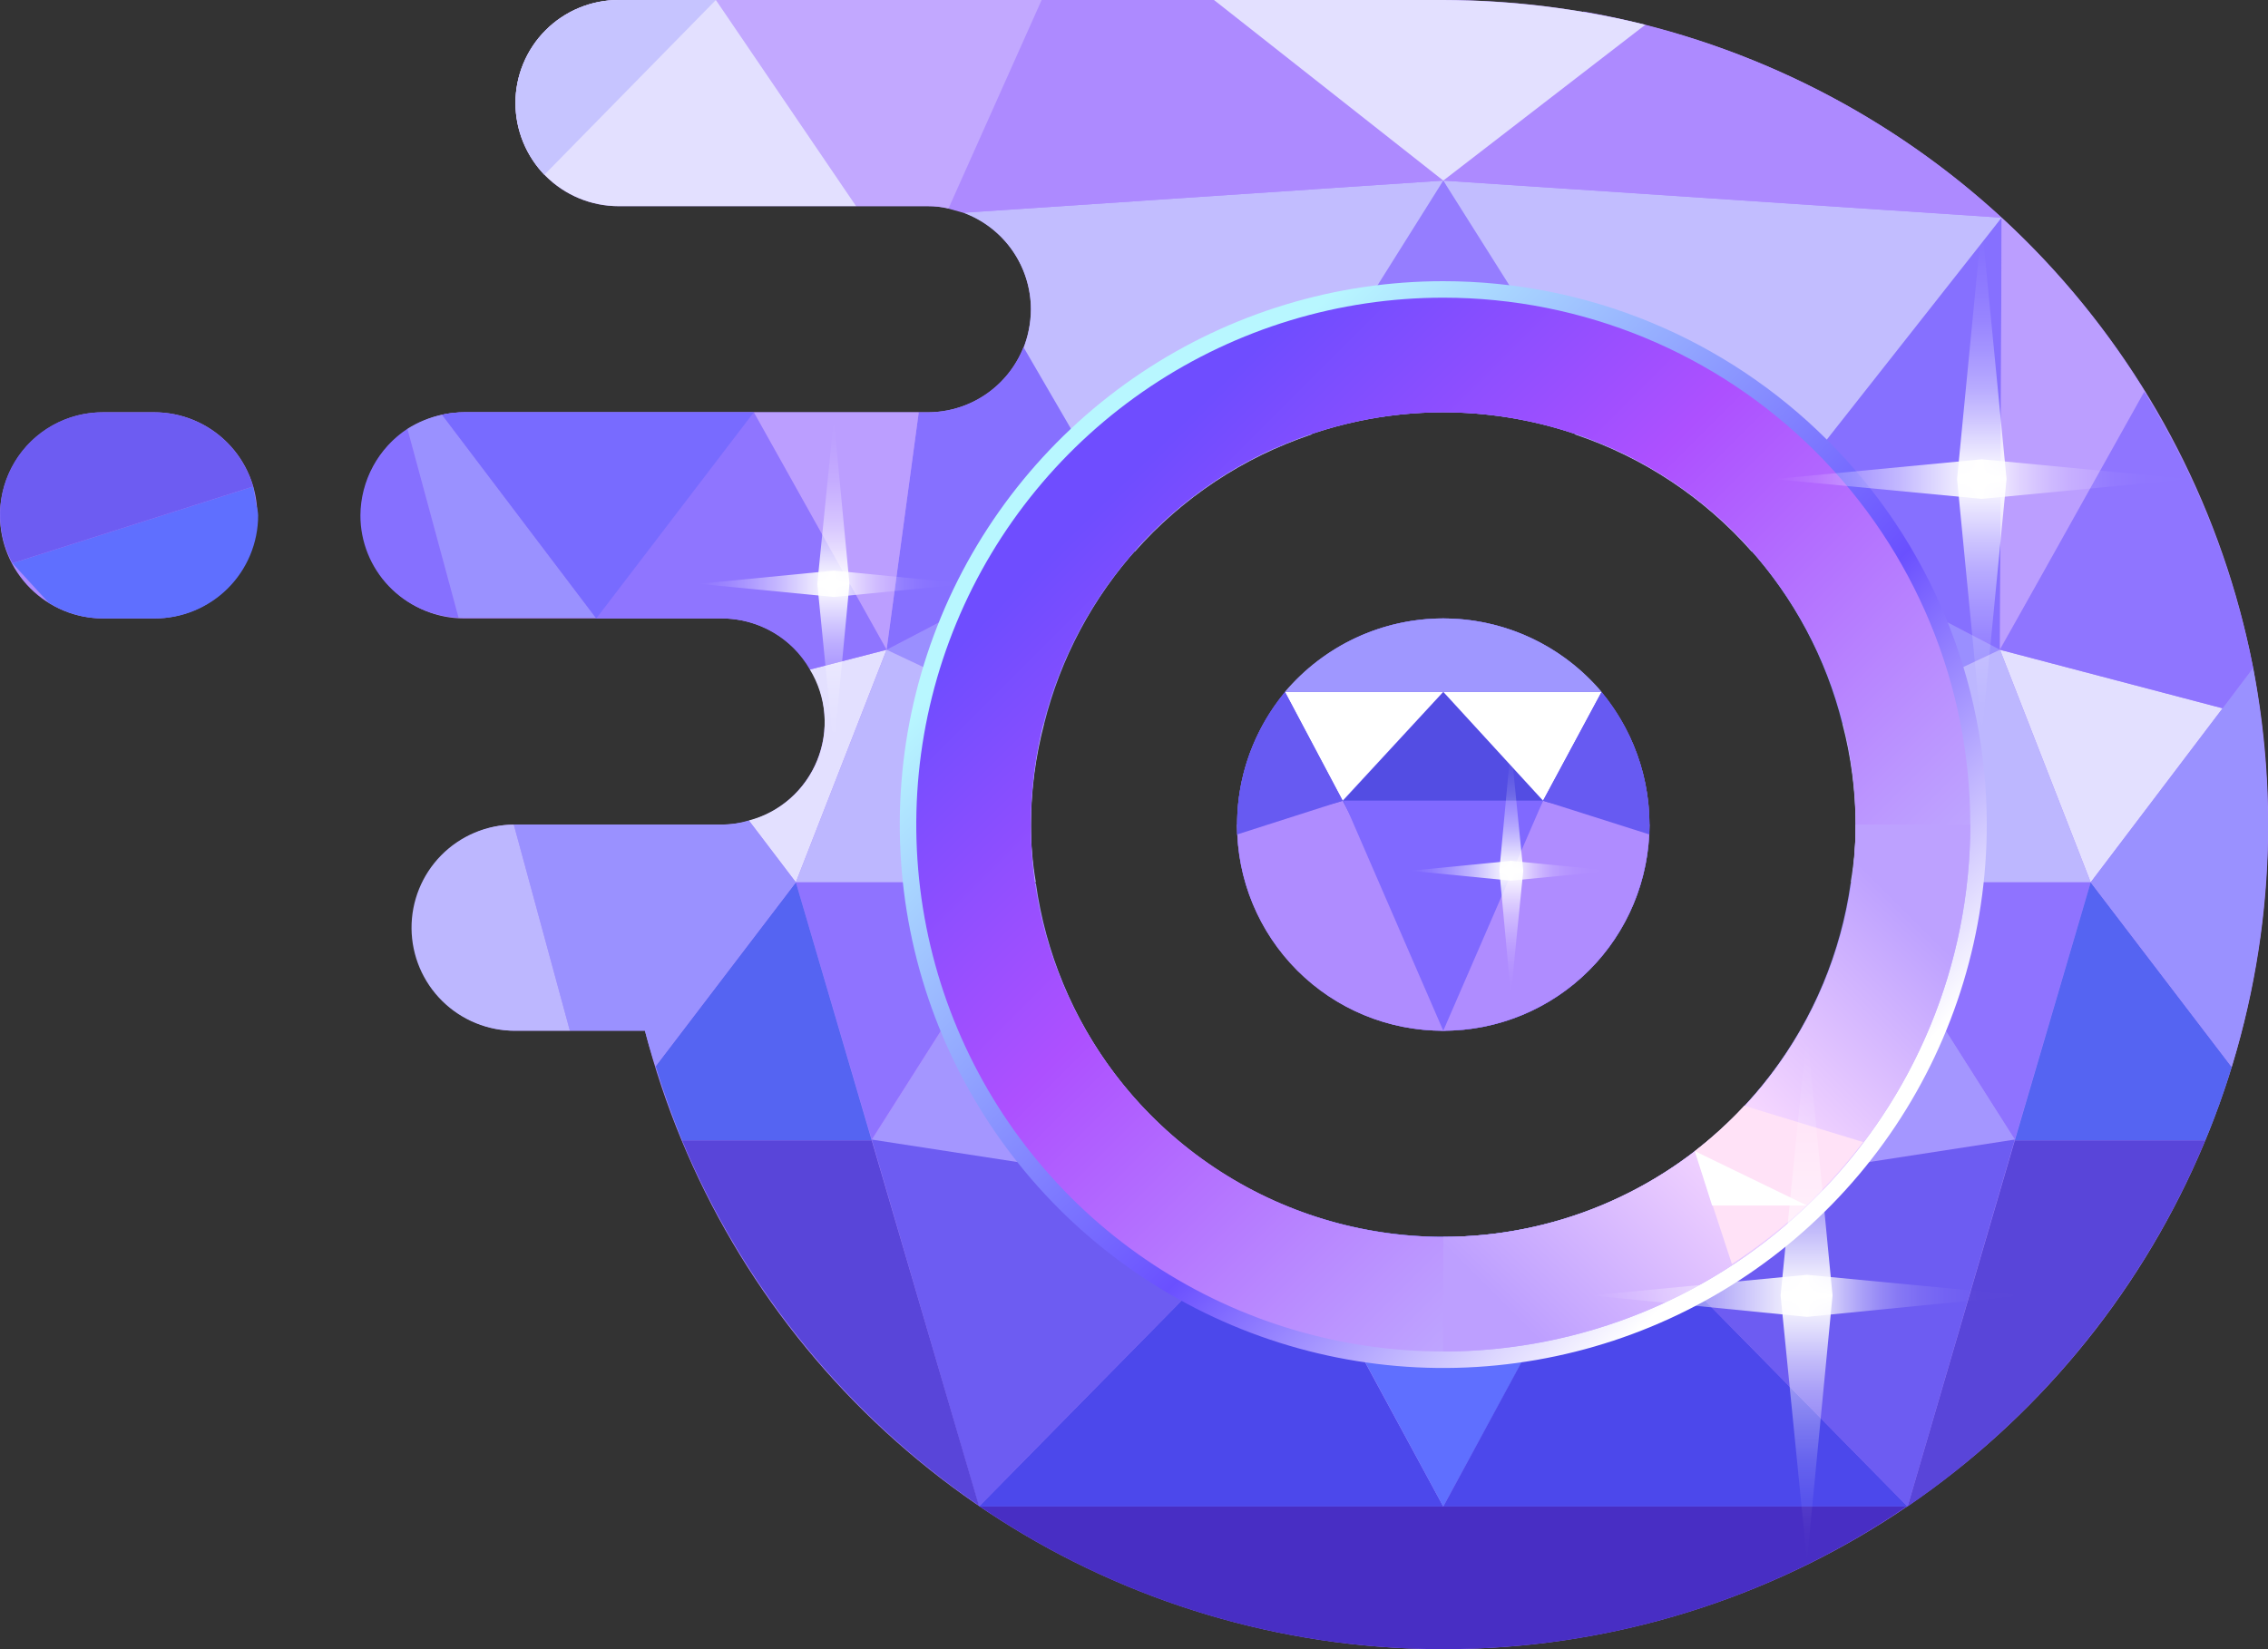 <svg xmlns:xlink="http://www.w3.org/1999/xlink" width="140" height="101.818" viewBox="0 0 275 200" fill="none" xmlns="http://www.w3.org/2000/svg">
  <rect x="0" y="0" width="275" height="200" fill="#333333" stroke="none"/>
  <g clip-path="url(#clip0_1_10)">
  <path d="M18.7 50H12.5C9.185 50 6.005 51.317 3.661 53.661C1.317 56.005 0 59.185 0 62.5C0 65.815 1.317 68.995 3.661 71.339C6.005 73.683 9.185 75 12.5 75H18.7C22.015 75 25.195 73.683 27.539 71.339C29.883 68.995 31.2 65.815 31.2 62.5C31.2 59.185 29.883 56.005 27.539 53.661C25.195 51.317 22.015 50 18.7 50ZM175 3.02271e-06H75C71.685 3.02271e-06 68.505 1.317 66.161 3.661C63.817 6.005 62.5 9.185 62.5 12.5C62.5 15.815 63.817 18.995 66.161 21.339C68.505 23.683 71.685 25 75 25H112.5C115.815 25 118.995 26.317 121.339 28.661C123.683 31.005 125 34.185 125 37.5C125 40.815 123.683 43.995 121.339 46.339C118.995 48.683 115.815 50 112.5 50H56.3C52.985 50 49.805 51.317 47.461 53.661C45.117 56.005 43.8 59.185 43.8 62.5C43.8 65.815 45.117 68.995 47.461 71.339C49.805 73.683 52.985 75 56.3 75H87.5C90.815 75 93.995 76.317 96.339 78.661C98.683 81.005 100 84.185 100 87.5C100 90.815 98.683 93.995 96.339 96.339C93.995 98.683 90.815 100 87.5 100H62.5C59.185 100 56.005 101.317 53.661 103.661C51.317 106.005 50 109.185 50 112.5C50 115.815 51.317 118.995 53.661 121.339C56.005 123.683 59.185 125 62.5 125H78.2C82.876 143.11 92.538 159.546 106.087 172.441C119.637 185.335 136.531 194.171 154.851 197.944C173.171 201.717 192.182 200.277 209.724 193.787C227.266 187.296 242.637 176.016 254.089 161.228C265.541 146.439 272.616 128.735 274.51 110.127C276.405 91.518 273.042 72.752 264.804 55.959C256.567 39.166 243.785 25.02 227.91 15.129C212.035 5.237 193.704 -0.005 175 3.02271e-06ZM175 150C165.111 150 155.444 147.068 147.221 141.573C138.999 136.079 132.59 128.27 128.806 119.134C125.022 109.998 124.031 99.945 125.961 90.246C127.89 80.546 132.652 71.637 139.645 64.645C146.637 57.652 155.546 52.89 165.245 50.961C174.945 49.032 184.998 50.022 194.134 53.806C203.27 57.59 211.079 63.999 216.573 72.222C222.068 80.444 225 90.111 225 100C225 113.261 219.732 125.979 210.355 135.355C200.979 144.732 188.261 150 175 150ZM175 75C170.055 75 165.222 76.466 161.111 79.213C157 81.96 153.795 85.865 151.903 90.433C150.011 95.001 149.516 100.028 150.48 104.877C151.445 109.727 153.826 114.181 157.322 117.678C160.819 121.174 165.273 123.555 170.123 124.52C174.972 125.484 179.999 124.989 184.567 123.097C189.135 121.205 193.04 118 195.787 113.889C198.534 109.778 200 104.945 200 100C200 93.37 197.366 87.011 192.678 82.322C187.989 77.634 181.63 75 175 75Z" fill="#AD8AFF"></path>
  <path d="M62.3 100C58.985 100.027 55.816 101.369 53.49 103.732C51.165 106.095 49.873 109.285 49.9 112.6C49.926 115.915 51.269 119.084 53.632 121.41C55.995 123.735 59.185 125.027 62.5 125H69.1L62.3 100Z" fill="#BDB7FF"></path>
  <path d="M62.5 12.5C62.5 15.815 63.817 18.995 66.161 21.339C68.505 23.683 71.685 25 75 25H103.8L119.7 0H75C71.685 0 68.505 1.317 66.161 3.661C63.817 6.005 62.5 9.185 62.5 12.5Z" fill="#E3E0FF"></path>
  <path d="M253.5 107L242.5 78.8L269.5 85.9L253.5 107Z" fill="#E3E0FF"></path>
  <path d="M191 52.7C199.258 55.468 206.64 60.366 212.4 66.9L242.7 26.4L175 21.9L191 52.7Z" fill="#C2BDFF"></path>
  <path d="M98.2 81.2C99.198 82.838 99.799 84.687 99.954 86.598C100.11 88.51 99.817 90.431 99.098 92.209C98.379 93.987 97.254 95.573 95.814 96.839C94.373 98.105 92.656 99.016 90.8 99.5L96.5 107L107.5 78.8L98.2 81.2Z" fill="#E3E0FF"></path>
  <path d="M116.8 25.8C119.199 26.679 121.27 28.271 122.736 30.363C124.202 32.455 124.992 34.946 125 37.5C124.987 39.215 124.648 40.912 124 42.5L137.6 66.9C143.36 60.366 150.742 55.468 159 52.7L175 21.9L116.8 25.8Z" fill="#C2BDFF"></path>
  <path d="M138 66.4L136.6 63.6L107.5 78.8L126.6 87.8C128.583 79.838 132.498 72.488 138 66.4Z" fill="#9A8FFF"></path>
  <path d="M124.1 42.1C123.179 44.426 121.581 46.423 119.513 47.832C117.445 49.24 115.002 49.995 112.5 50H111.4L107.5 78.8L136.6 63.6L124.1 42.1Z" fill="#8670FF"></path>
  <path d="M125 100C125.021 95.882 125.558 91.784 126.6 87.8L107.5 78.8L96.5 107H125.6C125.198 104.688 124.997 102.346 125 100Z" fill="#BDB7FF"></path>
  <path d="M96.5 107H125.5L105.7 138.2L96.5 107Z" fill="#8F73FF"></path>
  <path d="M125.6 107.1H125.5L105.7 138.3L155 145.9H154.9C147.118 142.46 140.344 137.091 135.216 130.301C130.089 123.512 126.779 115.526 125.6 107.1Z" fill="#A496FF"></path>
  <path d="M118.7 182.7L155 145.8L105.7 138.2L118.7 182.7Z" fill="#6D5CF2"></path>
  <path d="M79.5 129.3C80.4 132.3 81.5 135.3 82.7 138.3H105.7L96.5 107L79.5 129.3Z" fill="#5564F2"></path>
  <path d="M111.4 50H91.4L107.5 78.8L111.4 50Z" fill="#BB9EFF"></path>
  <path d="M1.5 68.3L5.9 73.1C7.877 74.342 10.165 75.001 12.5 75H18.7C20.35 75.013 21.986 74.7 23.514 74.077C25.042 73.455 26.432 72.536 27.604 71.374C28.775 70.212 29.705 68.83 30.339 67.307C30.973 65.784 31.3 64.15 31.3 62.5C31.282 62.093 31.215 61.69 31.1 61.3L30.7 59L1.5 68.3Z" fill="#5F6FFF"></path>
  <path d="M72.3 75L53.6 50.3C52.11 50.612 50.688 51.188 49.4 52L55.6 74.9H72.3V75Z" fill="#9A91FF"></path>
  <path d="M90.8 99.5C89.731 99.828 88.619 99.996 87.5 100H62.3L69.1 125H78.2C78.6 126.5 79 127.9 79.5 129.3L96.5 107L90.8 99.5Z" fill="#9A91FF"></path>
  <path d="M55.6 74.9L49.4 52C47.661 53.148 46.232 54.707 45.238 56.538C44.244 58.369 43.716 60.416 43.7 62.5C43.697 65.704 44.935 68.784 47.153 71.096C49.372 73.408 52.399 74.771 55.6 74.9Z" fill="#8670FF"></path>
  <path d="M118.7 182.6L105.7 138.3H82.7C90.181 156.227 102.682 171.611 118.7 182.6Z" fill="#5945D9"></path>
  <path d="M118.7 182.7L155 145.8L175 182.7H118.7Z" fill="#4C48EB"></path>
  <path d="M118.8 182.7C135.365 193.991 154.952 200.021 175 200L190.3 182.7H118.8Z" fill="#482EC4"></path>
  <path d="M115 25.3L116.8 25.8L175 21.9L159.4 0H119.7L115 25.3Z" fill="#AD8AFF"></path>
  <path d="M103.8 25H112.5C113.343 24.995 114.182 25.096 115 25.3L126.3 0H86.8L103.8 25Z" fill="#C2A8FF"></path>
  <path d="M91.4 50H56.3C55.392 50.001 54.486 50.101 53.6 50.3L72.3 75H87.5C89.672 74.997 91.806 75.569 93.686 76.657C95.565 77.746 97.123 79.314 98.2 81.2L107.5 78.8L91.4 50Z" fill="#8F75FF"></path>
  <path d="M18.7 50H12.5C10.345 49.984 8.222 50.53 6.342 51.584C4.462 52.638 2.889 54.164 1.778 56.011C0.668 57.859 0.058 59.964 0.009 62.119C-0.039 64.274 0.474 66.404 1.5 68.3L30.7 59C29.943 56.404 28.364 54.123 26.2 52.5C24.036 50.877 21.405 50 18.7 50Z" fill="#6D5CF2"></path>
  <path d="M212 66.4C217.502 72.488 221.417 79.838 223.4 87.8L242.5 78.8L213.4 63.6L212 66.4Z" fill="#9A8FFF"></path>
  <path d="M242.5 78.8L242.7 26.4L213.4 63.6L242.5 78.8Z" fill="#8670FF"></path>
  <path d="M253.5 107L242.5 78.8L223.4 87.8C224.442 91.784 224.979 95.882 225 100C225.003 102.346 224.802 104.688 224.4 107H253.5Z" fill="#BDB7FF"></path>
  <path d="M253.5 107H224.5L244.3 138.2L253.5 107Z" fill="#8F73FF"></path>
  <path d="M224.4 107.1C223.205 115.508 219.888 123.473 214.761 130.244C209.635 137.015 202.869 142.369 195.1 145.8H195L244.3 138.2L224.5 107L224.4 107.1Z" fill="#A496FF"></path>
  <path d="M154.6 54.4C161.009 51.497 167.964 49.997 175 50C182.067 50.01 189.052 51.51 195.5 54.4L175 21.9L154.6 54.4Z" fill="#957DFF"></path>
  <path d="M231.3 182.7L195 145.8L244.3 138.2L231.3 182.7Z" fill="#6D5CF2"></path>
  <path d="M244.3 138.3H267.4C268.615 135.389 269.683 132.418 270.6 129.4L253.5 107L244.3 138.3Z" fill="#5564F2"></path>
  <path d="M260.2 47.7L242.5 78.7L242.7 26.4C249.494 32.653 255.384 39.822 260.2 47.7Z" fill="#BB9EFF"></path>
  <path d="M270.6 129.4C273.495 119.867 274.977 109.962 275 100C274.96 93.626 274.358 87.268 273.2 81L253.5 107L270.6 129.4Z" fill="#9A91FF"></path>
  <path d="M267.4 138.3H244.3L231.3 182.7C247.378 171.707 259.918 156.283 267.4 138.3Z" fill="#5945D9"></path>
  <path d="M195.1 145.8C188.794 148.551 181.99 149.98 175.11 149.997C168.23 150.014 161.42 148.62 155.1 145.9L175 182.7L195.1 145.8Z" fill="#5F6FFF"></path>
  <path d="M231.3 182.7L195 145.8L175 182.7H231.3Z" fill="#4C48EB"></path>
  <path d="M175 182.7V200C195.049 200.033 214.64 194.003 231.2 182.7H175Z" fill="#482EC4"></path>
  <path d="M192 1.4L175 21.9L242.7 26.4C228.54 13.387 210.944 4.711 192 1.4Z" fill="#AD8AFF"></path>
  <path d="M147.2 0L175 21.9L199.5 3C191.48 1.037 183.256 0.03 175 0L147.2 0Z" fill="#E3E0FF"></path>
  <path d="M242.5 78.8L269.5 85.9L273.2 81C270.865 69.126 266.393 57.775 260 47.5L242.5 78.8Z" fill="#8F75FF"></path>
  <path d="M175 34.1C161.966 34.1 149.225 37.965 138.388 45.206C127.551 52.447 119.104 62.739 114.116 74.781C109.129 86.823 107.823 100.073 110.366 112.856C112.909 125.64 119.185 137.382 128.402 146.598C137.618 155.815 149.36 162.091 162.144 164.634C174.927 167.177 188.177 165.871 200.219 160.884C212.26 155.896 222.553 147.449 229.794 136.612C237.035 125.775 240.9 113.034 240.9 100C240.9 82.522 233.957 65.76 221.598 53.402C209.24 41.043 192.478 34.1 175 34.1ZM175 157.5C163.628 157.5 152.511 154.128 143.055 147.81C133.599 141.491 126.229 132.511 121.877 122.004C117.525 111.498 116.386 99.936 118.605 88.782C120.823 77.628 126.3 67.383 134.341 59.341C142.383 51.3 152.628 45.824 163.782 43.605C174.936 41.386 186.498 42.525 197.004 46.877C207.511 51.229 216.491 58.599 222.81 68.055C229.128 77.51 232.5 88.628 232.5 100C232.513 107.555 231.035 115.038 228.15 122.02C225.265 129.002 221.03 135.346 215.688 140.688C210.346 146.03 204.002 150.265 197.02 153.15C190.038 156.035 182.555 157.513 175 157.5Z" fill="url(#paint0_linear_1_10)"></path>
  <path d="M175 36.1C162.362 36.1 150.007 39.848 139.499 46.869C128.991 53.891 120.801 63.87 115.964 75.546C111.128 87.223 109.862 100.071 112.328 112.466C114.793 124.862 120.879 136.248 129.816 145.184C138.752 154.121 150.138 160.207 162.534 162.672C174.929 165.138 187.777 163.872 199.453 159.036C211.13 154.199 221.109 146.009 228.131 135.501C235.152 124.993 238.9 112.638 238.9 100C238.9 83.053 232.168 66.799 220.184 54.816C208.201 42.832 191.947 36.1 175 36.1ZM175 150C165.111 150 155.444 147.068 147.221 141.573C138.999 136.079 132.59 128.27 128.806 119.134C125.022 109.998 124.031 99.945 125.961 90.246C127.89 80.546 132.652 71.637 139.645 64.645C146.637 57.652 155.546 52.89 165.245 50.961C174.945 49.032 184.998 50.022 194.134 53.806C203.27 57.59 211.079 63.999 216.573 72.222C222.068 80.444 225 90.111 225 100C225 113.261 219.732 125.979 210.355 135.355C200.979 144.732 188.261 150 175 150Z" fill="url(#paint1_linear_1_10)"></path>
  <path d="M225 100C225 113.261 219.732 125.979 210.355 135.355C200.979 144.732 188.261 150 175 150V163.9C191.947 163.9 208.201 157.168 220.184 145.184C232.168 133.201 238.9 116.947 238.9 100H225Z" fill="url(#paint2_linear_1_10)"></path>
  <path d="M225.9 138.5L211.5 134.1C209.646 136.087 207.64 137.926 205.5 139.6L210 153.3C216.1 149.303 221.476 144.298 225.9 138.5Z" fill="#FFE2F7"></path>
  <path d="M205.5 139.6L219.1 146.2H207.6L205.5 139.6Z" fill="white"></path>
  <path d="M75 0C71.685 0 68.505 1.317 66.161 3.661C63.817 6.005 62.5 9.185 62.5 12.5C62.534 15.736 63.783 18.842 66 21.2L86.8 0H75Z" fill="#C6C4FF"></path>
  <path d="M56.3 50C55.392 50.001 54.486 50.101 53.6 50.3L72.3 75L91.4 50H56.3Z" fill="#786BFF"></path>
  <path d="M175 125C188.807 125 200 113.807 200 100C200 86.193 188.807 75 175 75C161.193 75 150 86.193 150 100C150 113.807 161.193 125 175 125Z" fill="#675AF2"></path>
  <path fill-rule="evenodd" clip-rule="evenodd" d="M200 100C200 100 187.4 97.4 187.1 97.1L172.8 124.8L175 125C178.283 125 181.534 124.353 184.567 123.097C187.6 121.841 190.356 119.999 192.678 117.678C194.999 115.356 196.841 112.6 198.097 109.567C199.353 106.534 200 103.283 200 100Z" fill="#AF8CFF"></path>
  <path fill-rule="evenodd" clip-rule="evenodd" d="M175 83.9L187.1 97.1H162.9L175 83.9Z" fill="#534DE3"></path>
  <path fill-rule="evenodd" clip-rule="evenodd" d="M175 83.9L187.1 97.1L194.2 83.9H175Z" fill="white"></path>
  <path fill-rule="evenodd" clip-rule="evenodd" d="M175 83.9L162.8 97.1L155.8 83.9H175Z" fill="white"></path>
  <path fill-rule="evenodd" clip-rule="evenodd" d="M187.1 97.1L200 101.2V100C199.987 94.124 197.937 88.434 194.2 83.9L187.1 97.1Z" fill="#675AF2"></path>
  <path fill-rule="evenodd" clip-rule="evenodd" d="M150 100C150 100 162.6 97.4 162.8 97.1L177.2 124.8L175 125C171.713 125.013 168.456 124.376 165.417 123.124C162.378 121.872 159.617 120.031 157.293 117.707C154.969 115.383 153.128 112.622 151.876 109.583C150.624 106.544 149.987 103.287 150 100Z" fill="#AF8CFF"></path>
  <path fill-rule="evenodd" clip-rule="evenodd" d="M162.8 97.1L150 101.2V100C150.013 94.124 152.063 88.434 155.8 83.9L162.8 97.1Z" fill="#675AF2"></path>
  <path fill-rule="evenodd" clip-rule="evenodd" d="M162.9 97.1L175 125L187.1 97.1H162.9Z" fill="#8069FF"></path>
  <path fill-rule="evenodd" clip-rule="evenodd" d="M175 75C171.346 75.003 167.736 75.8 164.421 77.337C161.105 78.874 158.164 81.113 155.8 83.9H194.2C191.836 81.113 188.895 78.874 185.58 77.337C182.264 75.8 178.654 75.003 175 75Z" fill="#9F97FF"></path>
  <path d="M240.3 27.2L237.3 58.1L240.3 89L243.3 58.1L240.3 27.2Z" fill="url(#paint3_linear_1_10)"></path>
  <path d="M265.4 58.1L240.3 55.7L215.1 58.1L240.3 60.5L265.4 58.1Z" fill="url(#paint4_linear_1_10)"></path>
  <path d="M219.1 125L215.9 157.1L219.1 189.3L222.2 157.1L219.1 125Z" fill="url(#paint5_linear_1_10)"></path>
  <path d="M245.3 157.1L219.1 154.6L192.9 157.1L219.1 159.7L245.3 157.1Z" fill="url(#paint6_linear_1_10)"></path>
  <path d="M101.1 50.8L99.1 70.8L101.1 90.9L103 70.8L101.1 50.8Z" fill="url(#paint7_linear_1_10)"></path>
  <path d="M117.4 70.8L101.1 69.2L84.7 70.8L101.1 72.4L117.4 70.8Z" fill="url(#paint8_linear_1_10)"></path>
  <path d="M183.2 90.5L181.8 105.6L183.2 120.6L184.7 105.6L183.2 90.5Z" fill="url(#paint9_linear_1_10)"></path>
  <path d="M195.5 105.6L183.2 104.4L171 105.6L183.2 106.8L195.5 105.6Z" fill="url(#paint10_linear_1_10)"></path>
  </g>
  <defs>
  <linearGradient id="paint0_linear_1_10" x1="217.53" y1="142.54" x2="135.99" y2="61" gradientUnits="userSpaceOnUse">
  <stop stop-color="white"></stop>
  <stop offset="0.38" stop-color="#6A50FF"></stop>
  <stop offset="1" stop-color="#B8F7FF"></stop>
  </linearGradient>
  <linearGradient id="paint1_linear_1_10" x1="134.74" y1="59.74" x2="216.41" y2="141.41" gradientUnits="userSpaceOnUse">
  <stop stop-color="#6F4DFF"></stop>
  <stop offset="0.38" stop-color="#AD50FF"></stop>
  <stop offset="1" stop-color="#C2B8FF"></stop>
  </linearGradient>
  <linearGradient id="paint2_linear_1_10" x1="184.56" y1="160.61" x2="232.96" y2="112.21" gradientUnits="userSpaceOnUse">
  <stop stop-color="#BD9FFF"></stop>
  <stop offset="0.52" stop-color="#FADBFF"></stop>
  <stop offset="1" stop-color="#BDA1FF"></stop>
  </linearGradient>
  <linearGradient id="paint3_linear_1_10" x1="240.26" y1="88.95" x2="240.26" y2="27.24" gradientUnits="userSpaceOnUse">
  <stop stop-color="white" stop-opacity="0"></stop>
  <stop offset="0.06" stop-color="white" stop-opacity="0.02"></stop>
  <stop offset="0.12" stop-color="white" stop-opacity="0.07"></stop>
  <stop offset="0.19" stop-color="white" stop-opacity="0.15"></stop>
  <stop offset="0.25" stop-color="white" stop-opacity="0.26"></stop>
  <stop offset="0.32" stop-color="white" stop-opacity="0.41"></stop>
  <stop offset="0.38" stop-color="white" stop-opacity="0.59"></stop>
  <stop offset="0.44" stop-color="white" stop-opacity="0.8"></stop>
  <stop offset="0.5" stop-color="white"></stop>
  <stop offset="0.56" stop-color="white" stop-opacity="0.8"></stop>
  <stop offset="0.62" stop-color="white" stop-opacity="0.59"></stop>
  <stop offset="0.68" stop-color="white" stop-opacity="0.41"></stop>
  <stop offset="0.75" stop-color="white" stop-opacity="0.26"></stop>
  <stop offset="0.81" stop-color="white" stop-opacity="0.15"></stop>
  <stop offset="0.88" stop-color="white" stop-opacity="0.07"></stop>
  <stop offset="0.94" stop-color="white" stop-opacity="0.02"></stop>
  <stop offset="1" stop-color="white" stop-opacity="0"></stop>
  </linearGradient>
  <linearGradient id="paint4_linear_1_10" x1="215.11" y1="58.1" x2="265.42" y2="58.1" gradientUnits="userSpaceOnUse">
  <stop stop-color="white" stop-opacity="0"></stop>
  <stop offset="0.04" stop-color="white" stop-opacity="0.04"></stop>
  <stop offset="0.11" stop-color="white" stop-opacity="0.13"></stop>
  <stop offset="0.2" stop-color="white" stop-opacity="0.29"></stop>
  <stop offset="0.3" stop-color="white" stop-opacity="0.5"></stop>
  <stop offset="0.41" stop-color="white" stop-opacity="0.78"></stop>
  <stop offset="0.5" stop-color="white"></stop>
  <stop offset="0.51" stop-color="white" stop-opacity="0.93"></stop>
  <stop offset="0.55" stop-color="white" stop-opacity="0.74"></stop>
  <stop offset="0.59" stop-color="white" stop-opacity="0.56"></stop>
  <stop offset="0.63" stop-color="white" stop-opacity="0.41"></stop>
  <stop offset="0.67" stop-color="white" stop-opacity="0.28"></stop>
  <stop offset="0.71" stop-color="white" stop-opacity="0.18"></stop>
  <stop offset="0.76" stop-color="white" stop-opacity="0.1"></stop>
  <stop offset="0.82" stop-color="white" stop-opacity="0.04"></stop>
  <stop offset="0.89" stop-color="white" stop-opacity="0.01"></stop>
  <stop offset="1" stop-color="white" stop-opacity="0"></stop>
  </linearGradient>
  <linearGradient id="paint5_linear_1_10" x1="219.07" y1="189.3" x2="219.07" y2="125" gradientUnits="userSpaceOnUse">
  <stop stop-color="white" stop-opacity="0"></stop>
  <stop offset="0.06" stop-color="white" stop-opacity="0.02"></stop>
  <stop offset="0.12" stop-color="white" stop-opacity="0.07"></stop>
  <stop offset="0.19" stop-color="white" stop-opacity="0.15"></stop>
  <stop offset="0.25" stop-color="white" stop-opacity="0.26"></stop>
  <stop offset="0.32" stop-color="white" stop-opacity="0.41"></stop>
  <stop offset="0.38" stop-color="white" stop-opacity="0.59"></stop>
  <stop offset="0.44" stop-color="white" stop-opacity="0.8"></stop>
  <stop offset="0.5" stop-color="white"></stop>
  <stop offset="0.56" stop-color="white" stop-opacity="0.8"></stop>
  <stop offset="0.62" stop-color="white" stop-opacity="0.59"></stop>
  <stop offset="0.68" stop-color="white" stop-opacity="0.41"></stop>
  <stop offset="0.75" stop-color="white" stop-opacity="0.26"></stop>
  <stop offset="0.81" stop-color="white" stop-opacity="0.15"></stop>
  <stop offset="0.88" stop-color="white" stop-opacity="0.07"></stop>
  <stop offset="0.94" stop-color="white" stop-opacity="0.02"></stop>
  <stop offset="1" stop-color="white" stop-opacity="0"></stop>
  </linearGradient>
  <linearGradient id="paint6_linear_1_10" x1="192.86" y1="157.15" x2="245.27" y2="157.15" gradientUnits="userSpaceOnUse">
  <stop stop-color="white" stop-opacity="0"></stop>
  <stop offset="0.04" stop-color="white" stop-opacity="0.04"></stop>
  <stop offset="0.11" stop-color="white" stop-opacity="0.13"></stop>
  <stop offset="0.2" stop-color="white" stop-opacity="0.29"></stop>
  <stop offset="0.3" stop-color="white" stop-opacity="0.5"></stop>
  <stop offset="0.41" stop-color="white" stop-opacity="0.78"></stop>
  <stop offset="0.5" stop-color="white"></stop>
  <stop offset="0.51" stop-color="white" stop-opacity="0.93"></stop>
  <stop offset="0.55" stop-color="white" stop-opacity="0.74"></stop>
  <stop offset="0.59" stop-color="white" stop-opacity="0.56"></stop>
  <stop offset="0.63" stop-color="white" stop-opacity="0.41"></stop>
  <stop offset="0.67" stop-color="white" stop-opacity="0.28"></stop>
  <stop offset="0.71" stop-color="white" stop-opacity="0.18"></stop>
  <stop offset="0.76" stop-color="white" stop-opacity="0.1"></stop>
  <stop offset="0.82" stop-color="white" stop-opacity="0.04"></stop>
  <stop offset="0.89" stop-color="white" stop-opacity="0.01"></stop>
  <stop offset="1" stop-color="white" stop-opacity="0"></stop>
  </linearGradient>
  <linearGradient id="paint7_linear_1_10" x1="101.07" y1="90.88" x2="101.07" y2="50.75" gradientUnits="userSpaceOnUse">
  <stop stop-color="white" stop-opacity="0"></stop>
  <stop offset="0.06" stop-color="white" stop-opacity="0.02"></stop>
  <stop offset="0.12" stop-color="white" stop-opacity="0.07"></stop>
  <stop offset="0.19" stop-color="white" stop-opacity="0.15"></stop>
  <stop offset="0.25" stop-color="white" stop-opacity="0.26"></stop>
  <stop offset="0.32" stop-color="white" stop-opacity="0.41"></stop>
  <stop offset="0.38" stop-color="white" stop-opacity="0.59"></stop>
  <stop offset="0.44" stop-color="white" stop-opacity="0.8"></stop>
  <stop offset="0.5" stop-color="white"></stop>
  <stop offset="0.56" stop-color="white" stop-opacity="0.8"></stop>
  <stop offset="0.62" stop-color="white" stop-opacity="0.59"></stop>
  <stop offset="0.68" stop-color="white" stop-opacity="0.41"></stop>
  <stop offset="0.75" stop-color="white" stop-opacity="0.26"></stop>
  <stop offset="0.81" stop-color="white" stop-opacity="0.15"></stop>
  <stop offset="0.88" stop-color="white" stop-opacity="0.07"></stop>
  <stop offset="0.94" stop-color="white" stop-opacity="0.02"></stop>
  <stop offset="1" stop-color="white" stop-opacity="0"></stop>
  </linearGradient>
  <linearGradient id="paint8_linear_1_10" x1="84.72" y1="70.82" x2="117.43" y2="70.82" gradientUnits="userSpaceOnUse">
  <stop stop-color="white" stop-opacity="0"></stop>
  <stop offset="0.04" stop-color="white" stop-opacity="0.04"></stop>
  <stop offset="0.11" stop-color="white" stop-opacity="0.13"></stop>
  <stop offset="0.2" stop-color="white" stop-opacity="0.29"></stop>
  <stop offset="0.3" stop-color="white" stop-opacity="0.5"></stop>
  <stop offset="0.41" stop-color="white" stop-opacity="0.78"></stop>
  <stop offset="0.5" stop-color="white"></stop>
  <stop offset="0.51" stop-color="white" stop-opacity="0.93"></stop>
  <stop offset="0.55" stop-color="white" stop-opacity="0.74"></stop>
  <stop offset="0.59" stop-color="white" stop-opacity="0.56"></stop>
  <stop offset="0.63" stop-color="white" stop-opacity="0.41"></stop>
  <stop offset="0.67" stop-color="white" stop-opacity="0.28"></stop>
  <stop offset="0.71" stop-color="white" stop-opacity="0.18"></stop>
  <stop offset="0.76" stop-color="white" stop-opacity="0.1"></stop>
  <stop offset="0.82" stop-color="white" stop-opacity="0.04"></stop>
  <stop offset="0.89" stop-color="white" stop-opacity="0.01"></stop>
  <stop offset="1" stop-color="white" stop-opacity="0"></stop>
  </linearGradient>
  <linearGradient id="paint9_linear_1_10" x1="183.23" y1="120.64" x2="183.23" y2="90.54" gradientUnits="userSpaceOnUse">
  <stop stop-color="white" stop-opacity="0"></stop>
  <stop offset="0.06" stop-color="white" stop-opacity="0.02"></stop>
  <stop offset="0.12" stop-color="white" stop-opacity="0.07"></stop>
  <stop offset="0.19" stop-color="white" stop-opacity="0.15"></stop>
  <stop offset="0.25" stop-color="white" stop-opacity="0.26"></stop>
  <stop offset="0.32" stop-color="white" stop-opacity="0.41"></stop>
  <stop offset="0.38" stop-color="white" stop-opacity="0.59"></stop>
  <stop offset="0.44" stop-color="white" stop-opacity="0.8"></stop>
  <stop offset="0.5" stop-color="white"></stop>
  <stop offset="0.56" stop-color="white" stop-opacity="0.8"></stop>
  <stop offset="0.62" stop-color="white" stop-opacity="0.59"></stop>
  <stop offset="0.68" stop-color="white" stop-opacity="0.41"></stop>
  <stop offset="0.75" stop-color="white" stop-opacity="0.26"></stop>
  <stop offset="0.81" stop-color="white" stop-opacity="0.15"></stop>
  <stop offset="0.88" stop-color="white" stop-opacity="0.07"></stop>
  <stop offset="0.94" stop-color="white" stop-opacity="0.02"></stop>
  <stop offset="1" stop-color="white" stop-opacity="0"></stop>
  </linearGradient>
  <linearGradient id="paint10_linear_1_10" x1="170.96" y1="105.59" x2="195.5" y2="105.59" gradientUnits="userSpaceOnUse">
  <stop stop-color="white" stop-opacity="0"></stop>
  <stop offset="0.04" stop-color="white" stop-opacity="0.04"></stop>
  <stop offset="0.11" stop-color="white" stop-opacity="0.13"></stop>
  <stop offset="0.2" stop-color="white" stop-opacity="0.29"></stop>
  <stop offset="0.3" stop-color="white" stop-opacity="0.5"></stop>
  <stop offset="0.41" stop-color="white" stop-opacity="0.78"></stop>
  <stop offset="0.5" stop-color="white"></stop>
  <stop offset="0.51" stop-color="white" stop-opacity="0.93"></stop>
  <stop offset="0.55" stop-color="white" stop-opacity="0.74"></stop>
  <stop offset="0.59" stop-color="white" stop-opacity="0.56"></stop>
  <stop offset="0.63" stop-color="white" stop-opacity="0.41"></stop>
  <stop offset="0.67" stop-color="white" stop-opacity="0.28"></stop>
  <stop offset="0.71" stop-color="white" stop-opacity="0.18"></stop>
  <stop offset="0.76" stop-color="white" stop-opacity="0.1"></stop>
  <stop offset="0.82" stop-color="white" stop-opacity="0.04"></stop>
  <stop offset="0.89" stop-color="white" stop-opacity="0.01"></stop>
  <stop offset="1" stop-color="white" stop-opacity="0"></stop>
  </linearGradient>
  <clipPath id="clip0_1_10">
  <rect width="275" height="200" fill="white"></rect>
  </clipPath>
  </defs>
  </svg>
